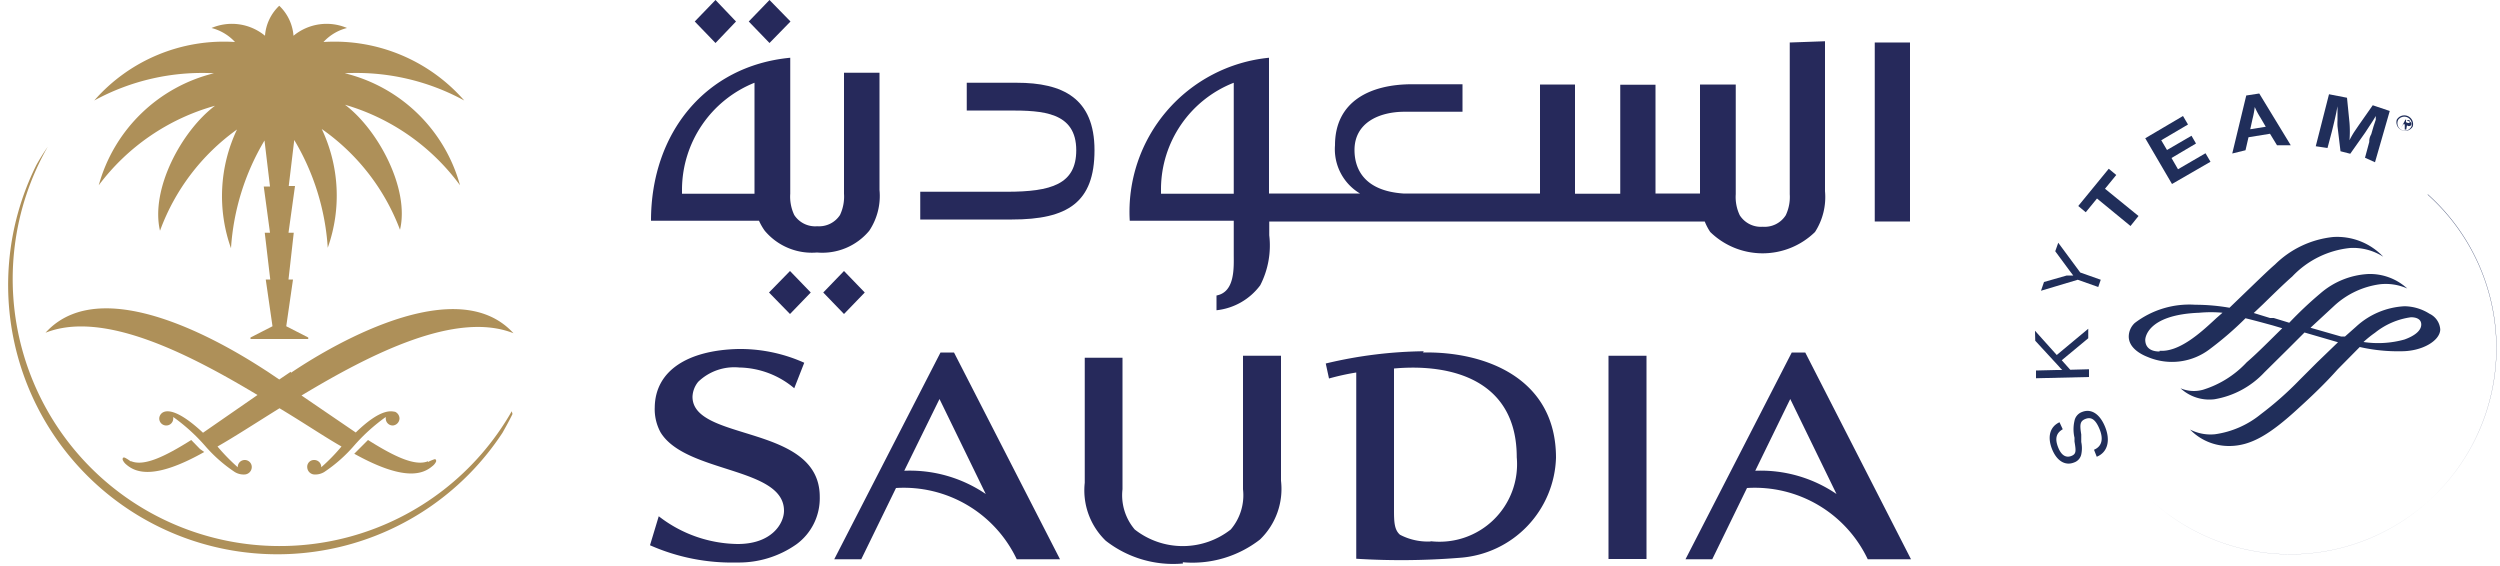 <svg id="9f1f6267-f655-4ceb-a5eb-b655aa964534" data-name="Calque 1" xmlns="http://www.w3.org/2000/svg" width="100" height="22.63" viewBox="0 0 100 22.63"><defs><style>.\34 8c16d8c-ccd9-4e1f-a0d0-487cd088e326{fill:#202e5a;}.bf1d5ad2-3d09-45ab-815a-f24aff312a34{fill:#26295b;}.\36 e745975-0f27-4888-85a2-02dcd81f1df6{fill:#ae9059;}</style></defs><title>Saudia</title><g id="7d6288e3-c3c0-491f-ab6c-70be6e00398b" data-name="Saudia"><path class="48c16d8c-ccd9-4e1f-a0d0-487cd088e326" d="M97.11,46.48h0a8.24,8.24,0,0,1-11,12.28h0a8.24,8.24,0,1,0,11-12.3" transform="translate(0 -38.69)"/><path class="48c16d8c-ccd9-4e1f-a0d0-487cd088e326" d="M82.51,55.86c-.26.15-.32.37-.19.71s.32.44.53.36.19-.21.13-.58l0-.15a1.49,1.49,0,0,1,0-.68.47.47,0,0,1,.3-.35c.37-.15.72.08.93.61s.1,1-.34,1.18l-.11-.28c.31-.13.39-.42.22-.83s-.35-.49-.57-.4-.22.24-.16.62l0,.16,0,.14a1.21,1.21,0,0,1,0,.5.44.44,0,0,1-.29.32c-.35.14-.69-.06-.88-.54s-.09-.89.3-1.07Z" transform="translate(0 -38.69)"/><polygon class="48c16d8c-ccd9-4e1f-a0d0-487cd088e326" points="82.27 14.2 83.53 13.15 83.53 13.53 82.47 14.41 82.81 14.79 83.56 14.77 83.56 15.08 81.44 15.13 81.44 14.82 82.27 14.8 82.39 14.8 82.49 14.8 82.42 14.73 82.35 14.65 81.41 13.63 81.4 13.23 82.27 14.2"/><path class="48c16d8c-ccd9-4e1f-a0d0-487cd088e326" d="M83.21,49.59l.82.29-.1.29-.82-.29-1.47.44.12-.35.91-.26.11,0,.15,0-.16-.21-.56-.76.12-.34Z" transform="translate(0 -38.69)"/><polygon class="48c16d8c-ccd9-4e1f-a0d0-487cd088e326" points="84.65 7 84.2 7.55 85.54 8.64 85.22 9.04 83.88 7.94 83.43 8.49 83.13 8.24 84.35 6.75 84.65 7"/><polygon class="48c16d8c-ccd9-4e1f-a0d0-487cd088e326" points="87.52 4.98 86.45 5.61 86.68 6 87.66 5.43 87.84 5.74 86.86 6.32 87.12 6.77 88.22 6.13 88.42 6.47 86.88 7.36 85.81 5.53 87.32 4.64 87.52 4.98"/><path class="48c16d8c-ccd9-4e1f-a0d0-487cd088e326" d="M90.42,43.4a3.15,3.15,0,0,1-.23-.43,3.53,3.53,0,0,1-.09.48l-.09.41.62-.1Zm1.21,1.1-.55,0-.28-.46-.86.14-.12.52-.53.13.56-2.32.52-.08Z" transform="translate(0 -38.69)"/><path class="48c16d8c-ccd9-4e1f-a0d0-487cd088e326" d="M95,45.18,94.6,45l.17-.63c0-.07,0-.17.08-.31l.09-.31.09-.27,0-.15c-.12.21-.18.29-.29.46l-.13.2-.6.85-.39-.1-.12-1a2.1,2.1,0,0,1,0-.23c0-.13,0-.24,0-.31s0-.14,0-.26l-.05.26c-.06.28-.09.4-.17.73l-.18.68-.47-.07.53-2.08.72.14.1,1a4.44,4.44,0,0,1,0,.7,3.18,3.18,0,0,1,.2-.35l.17-.25.56-.8.68.23Z" transform="translate(0 -38.69)"/><path class="48c16d8c-ccd9-4e1f-a0d0-487cd088e326" d="M95,52a2.93,2.93,0,0,1,1.44-.62c.19,0,.41.06.41.29s-.23.44-.67.6a3.92,3.92,0,0,1-1.64.1A4.19,4.19,0,0,1,95,52m-8.62.75c-.38,0-.57-.18-.57-.47,0,0,0-1,2.16-1.08a5,5,0,0,1,.93,0l-.24.21-.13.12c-.51.47-1.37,1.25-2.14,1.19M91,49.27c-.26.22-.77.72-1.26,1.19l-.56.54a8,8,0,0,0-1.37-.12,3.6,3.6,0,0,0-2.42.73.75.75,0,0,0-.24.54c0,.5.58.75.76.82a2.49,2.49,0,0,0,2.5-.33,13.2,13.2,0,0,0,1.41-1.22c.33.08.7.18,1.1.29l.37.11c-.48.47-1,1-1.42,1.36l0,0a4,4,0,0,1-1.75,1.1,1.36,1.36,0,0,1-.9-.06l0,0a1.69,1.69,0,0,0,1.36.44,3.54,3.54,0,0,0,2-1.08l.94-.93.66-.66,1.34.39h0l-.83.8-.71.71a13.2,13.2,0,0,1-1.55,1.37,3.71,3.71,0,0,1-1.83.8,1.79,1.79,0,0,1-1-.19l0,0a2.16,2.16,0,0,0,1.56.66c.86,0,1.62-.44,2.8-1.53.54-.49,1.07-1,1.55-1.54l.88-.89a6.87,6.87,0,0,0,1.67.17c.83,0,1.54-.42,1.55-.87a.75.75,0,0,0-.43-.63,1.91,1.91,0,0,0-1-.3,3.09,3.09,0,0,0-1.94.82l-.44.39-.16,0-1.22-.35.94-.87a3.35,3.35,0,0,1,1.84-.87,2.12,2.12,0,0,1,1.09.17l0,0a2.21,2.21,0,0,0-1.55-.58,3.18,3.18,0,0,0-1.93.78,15.17,15.17,0,0,0-1.24,1.17l-.62-.19-.15,0-.65-.2.37-.35c.44-.43.85-.83,1.17-1.11A3.7,3.7,0,0,1,94,48.61a2.22,2.22,0,0,1,1.33.35l0,0a2.54,2.54,0,0,0-2-.79A3.88,3.88,0,0,0,91,49.27" transform="translate(0 -38.69)"/><path class="48c16d8c-ccd9-4e1f-a0d0-487cd088e326" d="M96.25,43.58s.11.07.14,0,0-.07-.06-.09l-.09,0,0,.09Zm0,.29-.06,0,0-.21-.06,0-.09.15,0,0,.18-.34.15.08c.06,0,.11.08.07.15a.11.11,0,0,1-.16,0Zm.2-.1a.3.3,0,0,0-.52-.29.3.3,0,0,0,.12.4.29.29,0,0,0,.4-.12m-.58-.28a.35.35,0,0,1,.64.27.35.35,0,0,1-.64-.27" transform="translate(0 -38.69)"/><polygon class="bf1d5ad2-3d09-45ab-815a-f24aff312a34" points="32.93 11.7 33.76 12.56 34.59 11.7 33.76 10.84 32.93 11.7"/><polygon class="bf1d5ad2-3d09-45ab-815a-f24aff312a34" points="29.44 0.86 28.62 0 27.79 0.86 28.62 1.72 29.44 0.86"/><polygon class="bf1d5ad2-3d09-45ab-815a-f24aff312a34" points="30.76 11.7 31.6 12.56 32.43 11.7 31.6 10.84 30.76 11.7"/><polygon class="bf1d5ad2-3d09-45ab-815a-f24aff312a34" points="31.62 0.86 30.78 0 29.95 0.86 30.78 1.72 31.62 0.86"/><path class="bf1d5ad2-3d09-45ab-815a-f24aff312a34" d="M49.35,46.44H46.44v-.21A4.58,4.58,0,0,1,49.35,42Zm22.24-6.05v6.07a1.7,1.7,0,0,1-.16.84,1,1,0,0,1-.92.46,1,1,0,0,1-.92-.46,1.68,1.68,0,0,1-.16-.84V42.07H68v4.36H66.22V42.08H64.81v4.36H63V42.07H61.6v4.36H56.13c-1.58-.11-1.95-1-1.95-1.74,0-1.1,1-1.53,2-1.53h2.32v-1.1H56.48c-1.68,0-3.08.69-3.08,2.44a2.06,2.06,0,0,0,1,1.93H50.76V41a6.19,6.19,0,0,0-5.57,6.52h4.16v1.34c0,.52.06,1.51-.69,1.65v.59a2.51,2.51,0,0,0,1.75-1,3.48,3.48,0,0,0,.36-2v-.55H68.19a2.2,2.2,0,0,0,.22.42,3,3,0,0,0,4.19,0,2.57,2.57,0,0,0,.4-1.63v-6Z" transform="translate(0 -38.69)"/><rect class="bf1d5ad2-3d09-45ab-815a-f24aff312a34" x="74.99" y="1.7" width="1.41" height="7.16"/><path class="bf1d5ad2-3d09-45ab-815a-f24aff312a34" d="M40.67,42h-2v1.11h1.71c1.32,0,2.67.06,2.67,1.59,0,1.36-1,1.66-2.78,1.66H36.81v1.11h3.67c2.22,0,3.3-.68,3.3-2.77S42.5,42,40.67,42" transform="translate(0 -38.69)"/><path class="bf1d5ad2-3d09-45ab-815a-f24aff312a34" d="M30.18,46.44H27.28v-.19A4.62,4.62,0,0,1,30.18,42Zm3.58,0a1.72,1.72,0,0,1-.16.85,1,1,0,0,1-.91.45,1,1,0,0,1-.92-.45,1.71,1.71,0,0,1-.16-.85V41c-3.38.32-5.57,3-5.57,6.52h4.32a2.32,2.32,0,0,0,.23.4,2.46,2.46,0,0,0,2.09.87,2.44,2.44,0,0,0,2.09-.87,2.51,2.51,0,0,0,.41-1.63V41.6H33.76Z" transform="translate(0 -38.69)"/><path class="bf1d5ad2-3d09-45ab-815a-f24aff312a34" d="M47.32,61.23a4.38,4.38,0,0,1-3.09-.91A2.8,2.8,0,0,1,43.39,58v-5H44.9v5.26a2.11,2.11,0,0,0,.49,1.61,3.11,3.11,0,0,0,3.84,0,2.11,2.11,0,0,0,.49-1.61V52.92h1.52v5a2.81,2.81,0,0,1-.84,2.35,4.4,4.4,0,0,1-3.09.91" transform="translate(0 -38.69)"/><path class="bf1d5ad2-3d09-45ab-815a-f24aff312a34" d="M57.21,60.35A2.4,2.4,0,0,1,56,60.08c-.23-.2-.24-.52-.24-1V53.43c2.33-.21,4.91.48,4.91,3.55a3.1,3.1,0,0,1-3.43,3.36m-.29-7.6a17.61,17.61,0,0,0-3.92.49l.13.6a9.7,9.7,0,0,1,1.09-.24v7.45A29.16,29.16,0,0,0,58.41,61a4.14,4.14,0,0,0,3.83-4c0-3.21-2.87-4.26-5.32-4.21" transform="translate(0 -38.69)"/><rect class="bf1d5ad2-3d09-45ab-815a-f24aff312a34" x="64.34" y="14.23" width="1.52" height="8.13"/><path class="bf1d5ad2-3d09-45ab-815a-f24aff312a34" d="M36.17,57.52a5.39,5.39,0,0,1,3.26.93l-1.85-3.8Zm6.23,3.54H40.67a5,5,0,0,0-4.83-2.85l-1.39,2.85H33.37l4.25-8.27h.54Z" transform="translate(0 -38.69)"/><path class="bf1d5ad2-3d09-45ab-815a-f24aff312a34" d="M70.21,57.52a5.38,5.38,0,0,1,3.25.93l-1.85-3.8Zm6.23,3.54H74.71a5,5,0,0,0-4.83-2.85l-1.39,2.85H67.42l4.25-8.27h.54Z" transform="translate(0 -38.69)"/><path class="bf1d5ad2-3d09-45ab-815a-f24aff312a34" d="M32.17,53.2a6.26,6.26,0,0,0-2.65-.55c-2,.05-3.31.86-3.33,2.33a1.94,1.94,0,0,0,.23,1c1,1.65,4.94,1.38,4.94,3.14,0,.5-.48,1.33-1.85,1.33a5.24,5.24,0,0,1-3.16-1.11L26,60.5a8.1,8.1,0,0,0,3.49.69,4,4,0,0,0,2.37-.73,2.28,2.28,0,0,0,.93-1.9c0-2.92-5.09-2.19-5.09-4a1,1,0,0,1,.23-.6,2.08,2.08,0,0,1,1.64-.57,3.5,3.5,0,0,1,2.2.83Z" transform="translate(0 -38.69)"/><path class="6e745975-0f27-4888-85a2-02dcd81f1df6" d="M20.47,55.14l0,0A10.68,10.68,0,1,1,1.91,44.56l0,0v0h0l0,0c-.16.23-.31.47-.45.72A10.77,10.77,0,0,0,20.1,56c.14-.25.28-.5.4-.75l0,0v0Z" transform="translate(0 -38.69)"/><path class="6e745975-0f27-4888-85a2-02dcd81f1df6" d="M8.56,41.62A6.35,6.35,0,0,0,3.95,46.1a8.74,8.74,0,0,1,4.65-3.18c-1.33,1-2.59,3.33-2.2,5a8.61,8.61,0,0,1,3.08-4.05,6.22,6.22,0,0,0-.24,4.75,9.61,9.61,0,0,1,1.34-4.31l.22,1.84h-.25L10.8,48h-.21l.22,1.87h-.18l.27,1.87-.88.45v.06h2.31v-.06l-.88-.45-.27.21.27-.21.27-1.87h-.18L11.75,48h-.21l.26-1.87h-.25l.22-1.84a9.61,9.61,0,0,1,1.34,4.31,6.22,6.22,0,0,0-.24-4.75A8.63,8.63,0,0,1,16,47.88c.39-1.63-.87-4-2.2-5A8.73,8.73,0,0,1,18.4,46.1a6.34,6.34,0,0,0-4.61-4.48,9,9,0,0,1,4.78,1.09,6.89,6.89,0,0,0-5.63-2.34,1.91,1.91,0,0,1,.94-.56,2.08,2.08,0,0,0-2.14.31,1.85,1.85,0,0,0-.57-1.2,1.84,1.84,0,0,0-.57,1.2,2.08,2.08,0,0,0-2.14-.31,1.93,1.93,0,0,1,.94.56,6.89,6.89,0,0,0-5.63,2.34,9,9,0,0,1,4.78-1.09" transform="translate(0 -38.69)"/><path class="6e745975-0f27-4888-85a2-02dcd81f1df6" d="M11.63,53.56l-.46.31-.46-.31C10,53.11,4.3,49.26,1.82,52c2.29-.91,5.68.81,8.48,2.49L8.12,56c-1.07-1-1.47-.87-1.57-.83a.29.29,0,0,0-.18.26.28.28,0,1,0,.56,0v-.06a7.38,7.38,0,0,1,1.27,1.15,5.84,5.84,0,0,0,1.19,1.05.68.68,0,0,0,.38.1.3.3,0,0,0,.3-.28.28.28,0,0,0-.27-.3.28.28,0,0,0-.29.29v0a7.74,7.74,0,0,1-.81-.83c.67-.38,1.53-.94,2.48-1.53,1,.6,1.81,1.15,2.48,1.53a7.43,7.43,0,0,1-.81.83v0a.28.28,0,0,0-.29-.29.27.27,0,0,0-.27.3.3.3,0,0,0,.3.28.69.69,0,0,0,.38-.1,5.87,5.87,0,0,0,1.19-1.05,7.39,7.39,0,0,1,1.27-1.15v.06a.28.28,0,0,0,.28.28.29.29,0,0,0,.27-.29.3.3,0,0,0-.18-.26c-.1,0-.5-.21-1.57.83l-2.17-1.48c2.79-1.68,6.19-3.4,8.48-2.49-2.48-2.72-8.22,1.12-8.9,1.58" transform="translate(0 -38.69)"/><path class="6e745975-0f27-4888-85a2-02dcd81f1df6" d="M5.22,57.14A1.45,1.45,0,0,0,5,57a.09.09,0,0,0-.08,0,.11.11,0,0,0,0,.11.49.49,0,0,0,.13.16c.38.33,1.13.62,3.12-.5L8,56.65l-.35-.36c-1.05.66-1.88,1.06-2.4.85" transform="translate(0 -38.69)"/><path class="6e745975-0f27-4888-85a2-02dcd81f1df6" d="M17.12,57.14c-.52.21-1.35-.19-2.4-.85l-.36.36-.19.19c2,1.11,2.74.82,3.12.5a.49.49,0,0,0,.14-.16.1.1,0,0,0,0-.11.08.08,0,0,0-.08,0,1.56,1.56,0,0,0-.23.1" transform="translate(0 -38.69)"/></g></svg>